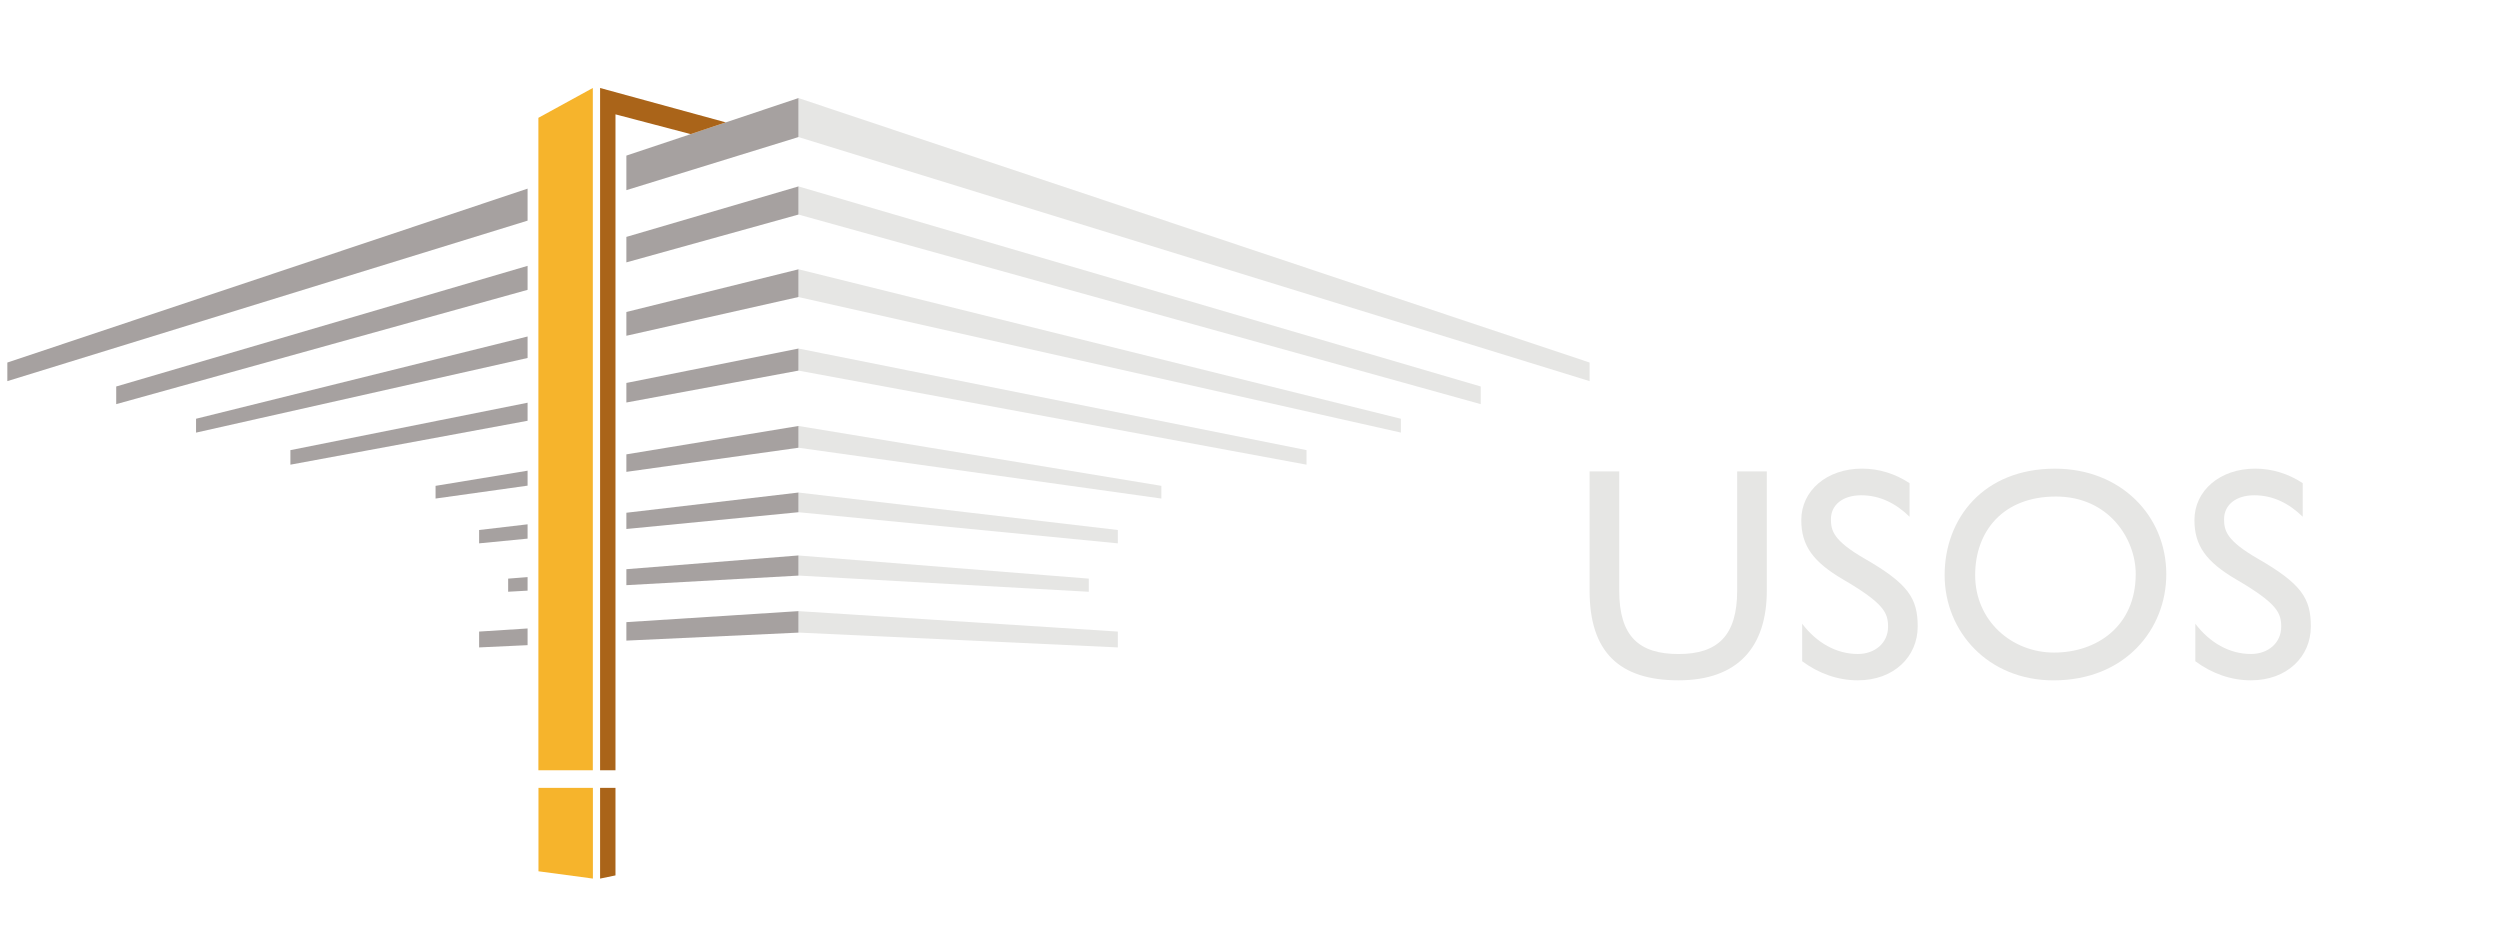 <?xml version="1.0" encoding="UTF-8"?>
<svg id="Warstwa_2" data-name="Warstwa 2" xmlns="http://www.w3.org/2000/svg" viewBox="50 30 620 230">
  <defs>
    <style>
      .cls-1 {
        fill: none;
      }

      .cls-2 {
        fill: #e6e6e4;
      }

      .cls-3 {
        fill: #f6b42c;
      }

      .cls-4 {
        fill: #aa6419;
      }

      .cls-5 {
        fill: #a6a1a0;
      }
    </style>
  </defs>
  <g id="Warstwa_1-2" data-name="Warstwa 1">
    <g id="podstawowe_logo" data-name="podstawowe logo">
      <g>
        <g>
          <g>
            <polygon class="cls-2" points="248.02 54.32 248.02 63.99 444.22 124.52 444.22 119.91 248.02 54.32"/>
            <polygon class="cls-2" points="248.02 76.23 248.02 83.21 417.22 130.23 417.22 125.85 248.02 76.23"/>
            <polygon class="cls-2" points="248.02 96.78 248.02 103.67 397.42 137.28 397.42 133.85 248.02 96.78"/>
            <polygon class="cls-2" points="248.02 117.74 248.02 121.91 374.02 145.24 374.02 141.64 248.02 116.44 248.02 117.74"/>
            <polygon class="cls-2" points="248.02 135.64 248.02 141.04 338.02 153.64 338.02 150.49 248.02 135.64"/>
            <polygon class="cls-2" points="248.02 152.15 248.02 157.03 327.22 164.75 327.22 161.44 248.02 152.15"/>
            <polygon class="cls-2" points="248.02 167.76 248.02 172.74 320.02 176.76 320.02 173.5 248.02 167.76"/>
            <polygon class="cls-2" points="248.02 181.56 248.02 186.88 327.22 190.56 327.22 186.63 248.02 181.56"/>
            <polygon class="cls-5" points="51.82 119.91 180.84 76.78 180.84 84.72 51.82 124.52 51.82 119.91"/>
            <polygon class="cls-5" points="248.02 54.32 248.02 63.99 205.34 77.16 205.34 68.59 221.29 63.26 230 60.35 248.02 54.32"/>
            <polygon class="cls-5" points="78.82 125.85 180.84 95.93 180.84 101.88 78.82 130.23 78.82 125.85"/>
            <polygon class="cls-5" points="248.02 76.23 248.02 83.21 205.34 95.07 205.34 88.75 248.02 76.23"/>
            <polygon class="cls-5" points="98.62 133.85 180.84 113.45 180.84 118.78 98.62 137.29 98.62 133.85"/>
            <polygon class="cls-5" points="248.02 96.79 248.02 103.66 205.34 113.27 205.34 107.37 248.02 96.79"/>
            <polygon class="cls-5" points="122.02 141.63 180.84 129.87 180.84 134.35 122.02 145.24 122.02 141.63"/>
            <polygon class="cls-5" points="248.02 116.44 248.02 121.91 205.34 129.82 205.34 124.97 248.02 116.44"/>
            <polygon class="cls-5" points="158.02 150.49 180.84 146.73 180.84 150.44 158.02 153.64 158.02 150.49"/>
            <polygon class="cls-5" points="248.02 135.64 248.02 141.04 205.34 147.02 205.34 142.68 248.02 135.64"/>
            <polygon class="cls-5" points="168.82 161.44 180.84 160.03 180.84 163.58 168.82 164.75 168.82 161.44"/>
            <polygon class="cls-5" points="248.02 152.15 248.02 157.03 205.34 161.19 205.34 157.16 248.02 152.15"/>
            <polygon class="cls-5" points="176.02 173.5 180.84 173.12 180.84 176.48 176.02 176.75 176.02 173.5"/>
            <polygon class="cls-5" points="248.02 167.75 248.02 172.75 205.34 175.12 205.34 171.16 248.02 167.75"/>
            <polygon class="cls-5" points="168.82 186.63 180.84 185.86 180.84 190 168.82 190.56 168.82 186.63"/>
            <polygon class="cls-5" points="248.02 181.56 248.02 186.89 205.34 188.87 205.34 184.29 248.02 181.56"/>
          </g>
          <g>
            <polygon class="cls-3" points="183.54 225.39 197.04 225.39 197.04 247.89 183.54 246.08 183.54 225.39"/>
            <polygon class="cls-4" points="198.82 225.39 202.64 225.39 202.64 247.1 198.82 247.89 198.82 225.39"/>
            <polygon class="cls-3" points="197.02 51.82 197.02 221.02 183.52 221.02 183.52 59.22 197.02 51.82"/>
            <polygon class="cls-4" points="230 60.35 221.29 63.26 202.64 58.36 202.64 221.02 198.82 221.02 198.82 51.82 230 60.35"/>
            <polygon class="cls-4" points="230.01 60.35 221.29 63.26 230 60.35 230.01 60.35"/>
          </g>
        </g>
        <rect class="cls-1" width="674.91" height="299.71"/>
      </g>
      <g>
        <path class="cls-2" d="M451.57,146.91v29.62c0,11.32,4.95,15.67,14.7,15.67s14.55-4.57,14.55-15.75v-29.55h7.35v29.55c0,13.95-7.12,22.27-21.9,22.27s-22.05-7.12-22.05-22.2v-29.62h7.35Z"/>
        <path class="cls-2" d="M523.57,149.83v8.32c-3.45-3.37-7.42-5.32-12-5.32s-7.5,2.4-7.5,5.92c0,2.85,.6,5.32,8.4,9.82,10.8,6.22,13.12,9.82,13.12,16.8,0,7.5-5.92,13.35-14.85,13.35-5.02,0-9.75-1.73-13.8-4.73v-9.3c3.6,4.72,8.47,7.5,13.8,7.5,4.28,0,7.5-2.77,7.5-6.75,0-3.45-.97-5.77-11.1-11.7-7.57-4.42-10.42-8.47-10.42-14.77,0-7.27,6.3-12.75,15.07-12.75,4.2,0,8.25,1.27,11.77,3.6Z"/>
        <path class="cls-2" d="M587.24,172.41c0,13.65-10.2,26.32-27.97,26.32-16.2,0-27-12.07-27-26.1s9.6-26.4,27.37-26.4c16.27,0,27.6,11.62,27.6,26.17Zm-47.4,.23c0,11.32,9.08,19.2,19.57,19.2s20.25-6.45,20.25-19.5c0-8.7-6.67-19.2-19.8-19.2s-20.02,8.62-20.02,19.5Z"/>
        <path class="cls-2" d="M621.07,149.83v8.32c-3.45-3.37-7.42-5.32-12-5.32s-7.5,2.4-7.5,5.92c0,2.85,.6,5.32,8.4,9.82,10.8,6.22,13.12,9.82,13.12,16.8,0,7.5-5.92,13.35-14.85,13.35-5.02,0-9.75-1.73-13.8-4.73v-9.3c3.6,4.72,8.47,7.5,13.8,7.5,4.28,0,7.5-2.77,7.5-6.75,0-3.45-.97-5.77-11.1-11.7-7.57-4.42-10.42-8.47-10.42-14.77,0-7.27,6.3-12.75,15.07-12.75,4.2,0,8.25,1.27,11.78,3.6Z"/>
      </g>
    </g>
  </g>
</svg>